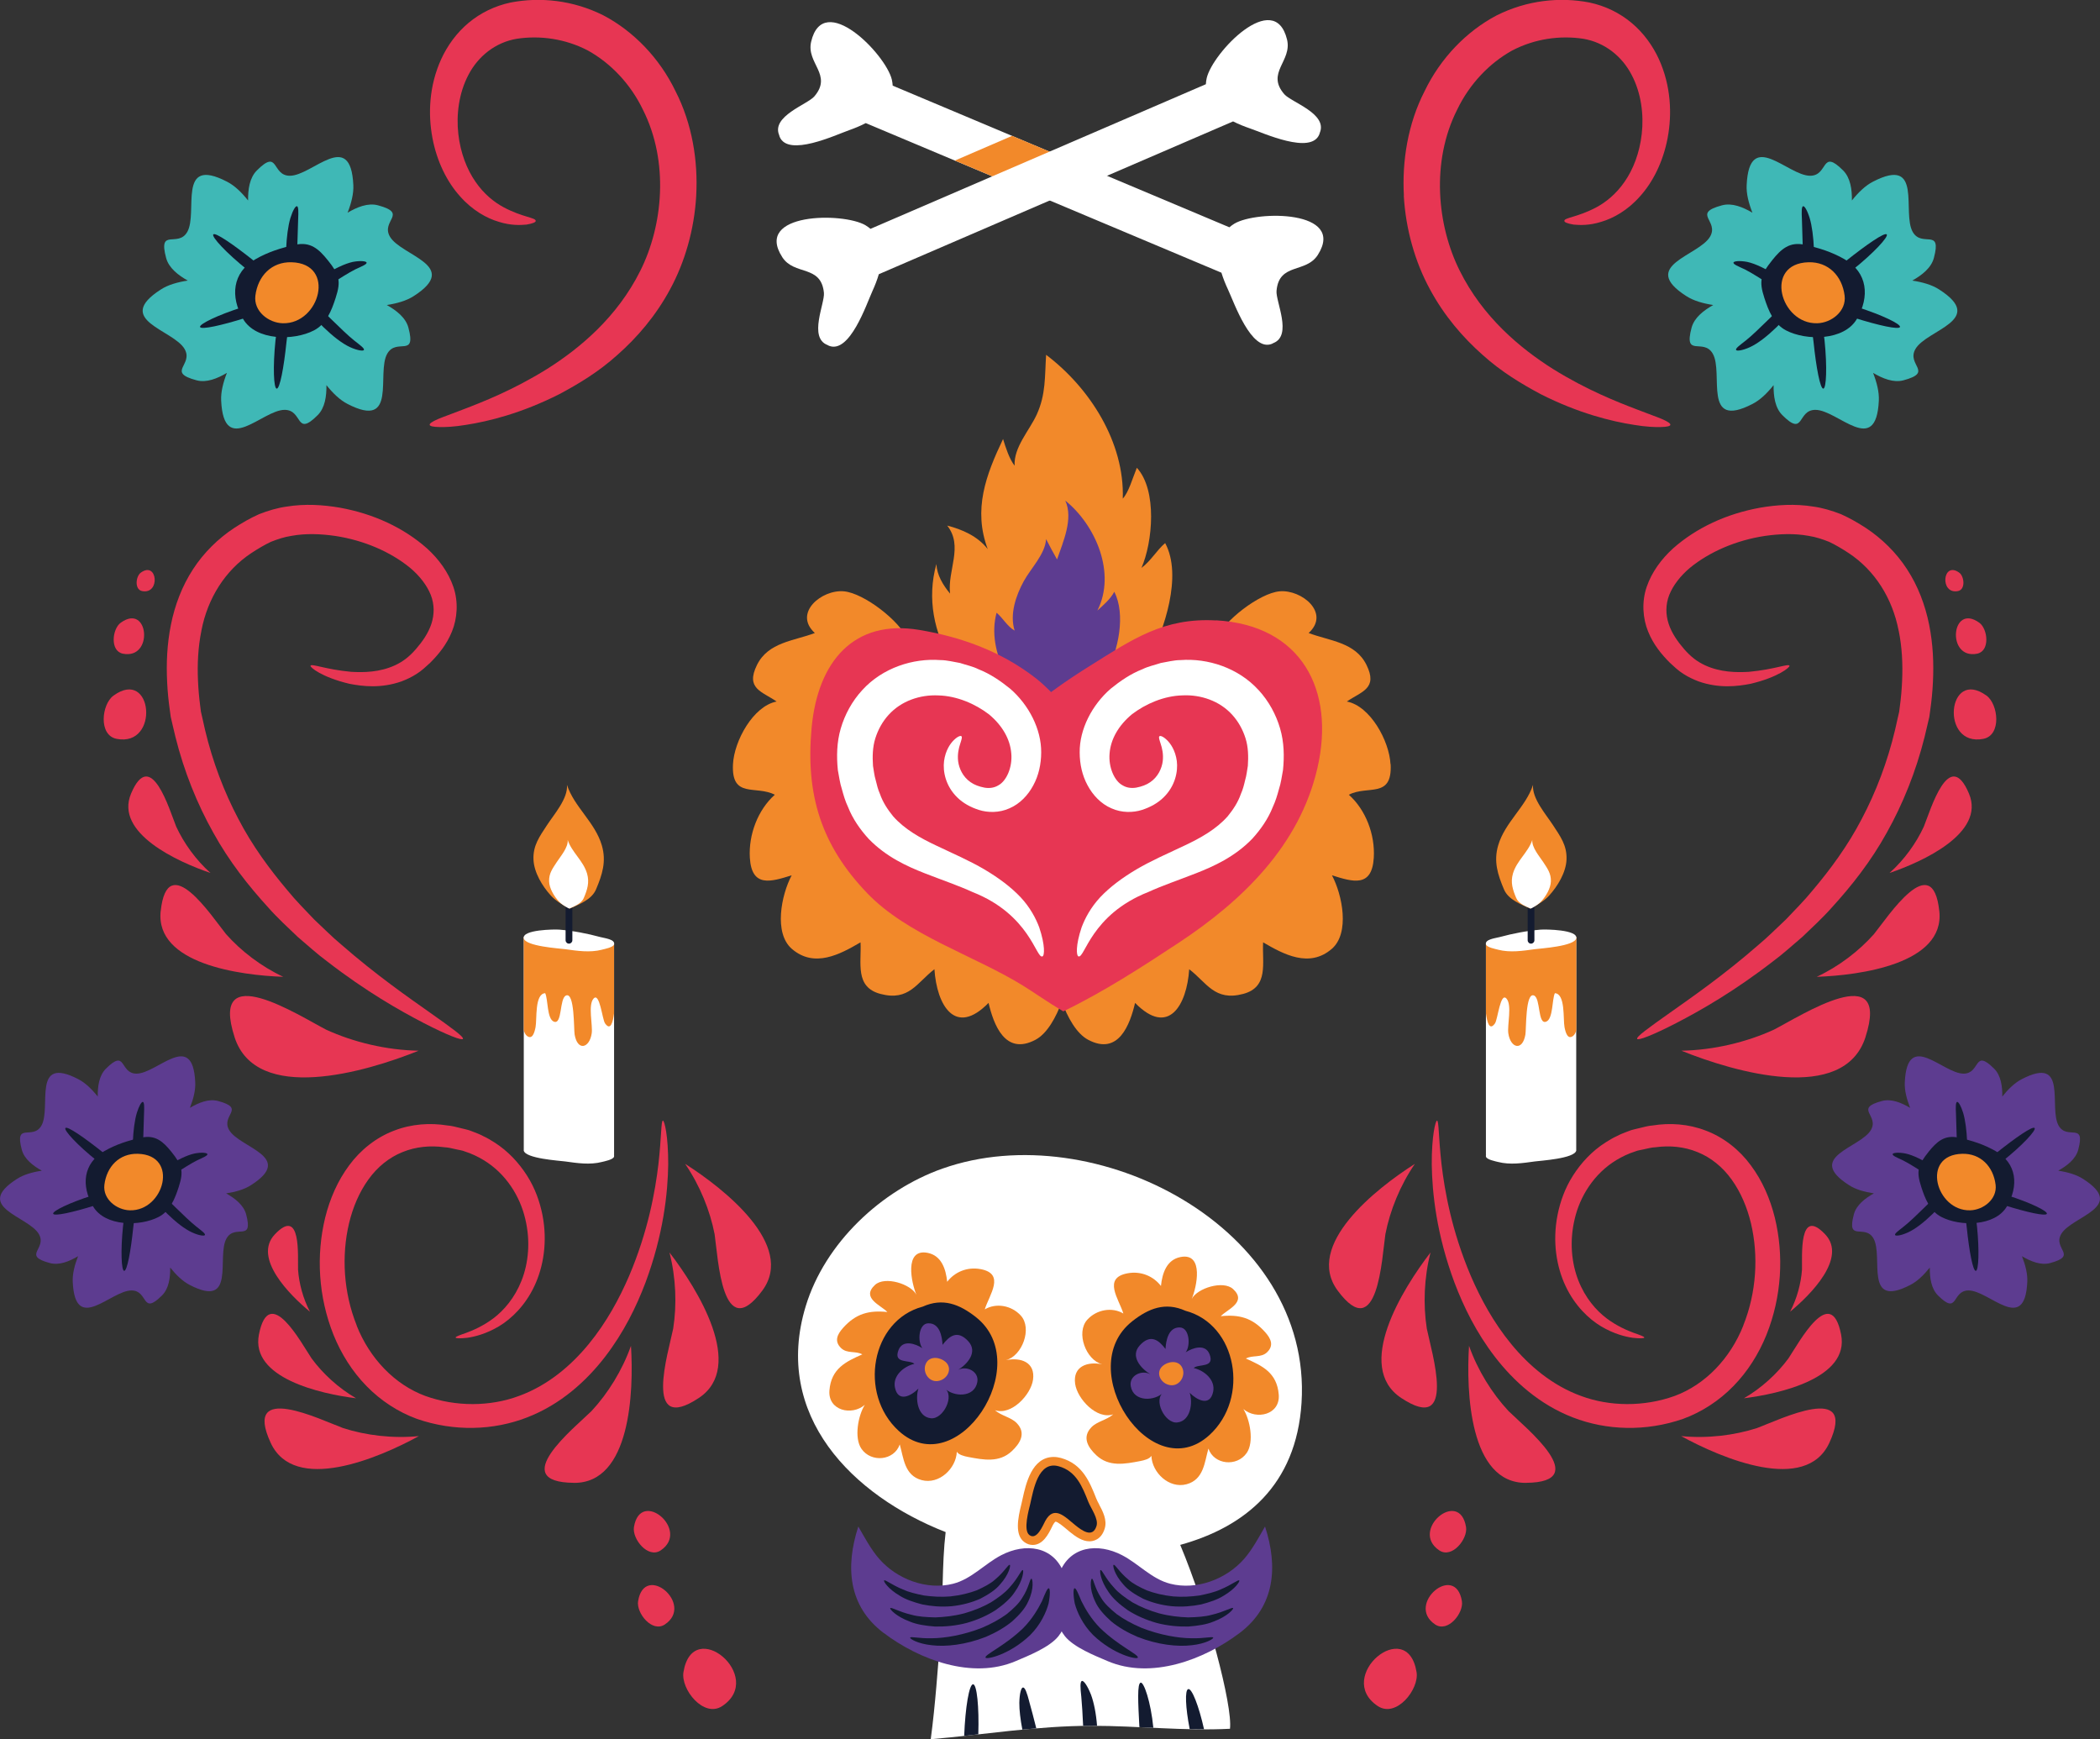 <?xml version="1.0" encoding="UTF-8"?>
<svg id="Capa_2" data-name="Capa 2" xmlns="http://www.w3.org/2000/svg" viewBox="0 0 599.04 496.05">
  <rect x="0" y="0" width="599.04" height="496.05" fill="#333333" stroke="none"/>
  <defs>
    <style>
      .cls-1 {
        fill: #e73653;
      }

      .cls-2 {
        fill: #fff;
      }

      .cls-3 {
        fill: #3fb8b6;
      }

      .cls-4 {
        fill: #5d3c90;
      }

      .cls-5 {
        fill: #f2892a;
      }

      .cls-6 {
        fill: #131b30;
      }
    </style>
  </defs>
  <g id="Capa_1-2" data-name="Capa 1">
    <g>
      <g>
        <path class="cls-2" d="M222.27,38.56c.06.14.08.3.13.45,2.42,5.87,15.95-.52,19.8-1.87,1.58-.56,3.22-1.23,4.77-2.03l101.45,42.67c.51,1.68,1.18,3.31,1.89,4.83,1.73,3.7,6.62,17.84,12.51,15.46.15-.06.27-.16.42-.22,5.49-2.16.63-11.88.9-14.9.72-8.12,8.39-4.89,11.8-10.28,8.07-12.77-17.44-12.69-23.82-8.88-.53.32-1,.67-1.43,1.04l-96.04-40.4c-.04-.56-.11-1.14-.25-1.74-1.73-7.23-19.53-25.51-23.01-10.82-1.47,6.21,6.21,9.42.9,15.63-1.97,2.3-12.32,5.63-10.02,11.06Z"/>
        <polygon class="cls-5" points="288.71 38.75 272.38 45.8 288.77 52.69 305.1 45.65 288.71 38.75"/>
        <path class="cls-2" d="M223.14,73.34c3.46,5.36,11.09,2.06,11.89,10.18.29,3.02-4.47,12.78,1.03,14.89.14.06.27.16.42.22,5.91,2.33,10.68-11.85,12.37-15.57.7-1.53,1.35-3.17,1.84-4.85l101.06-43.58c1.56.79,3.21,1.45,4.79,1.99,3.87,1.32,17.45,7.58,19.81,1.69.07-.15.08-.31.14-.45,2.24-5.45-8.13-8.69-10.12-10.97-5.35-6.15,2.29-9.44.76-15.64-3.62-14.66-21.24,3.78-22.91,11.02-.14.61-.21,1.18-.24,1.75l-95.67,41.25c-.43-.36-.9-.71-1.44-1.03-6.41-3.76-31.92-3.6-23.73,9.09Z"/>
      </g>
      <g>
        <path class="cls-2" d="M268.92,333.28c-17.53,6.19-33.58,21.21-39.08,39.27-9.5,31.23,13.33,54.03,39.91,64.44-1.1,9.3-.69,19.79-1.39,28.36-.87,10.73-1.52,20.67-2.86,30.72,15.05-1.28,30.17-3.83,45.92-3.83,13.33,0,26.16,1.52,39.44.85.8-6.57-6.45-34.01-14.19-52.45,18.4-5.09,33.09-16.93,34.6-40.5,3.22-49.97-59.01-82.15-102.36-66.85Z"/>
        <g>
          <path class="cls-5" d="M286.98,387.93c4.58-1.16,7.56-9.04,4.2-12.71-2.67-2.92-7.07-3.66-10.27-1.75,1.27-4.13,5.99-10.17-1.22-11.49-3.88-.71-7.41.89-9.5,3.62-.37-3.68-1.65-7.5-5.6-8.26-6.8-1.3-4.56,8.76-3.17,11.97-1.56-3.09-9.02-5.42-11.82-2.82-4.03,3.73,1.67,5.78,3.53,7.73-5.23-.54-8.99.43-12.67,4.56-1.54,1.74-2.61,3.72-.54,5.72,1.73,1.67,4.16.74,6.06,1.8-4.64,2.06-8.88,4.01-9.38,10.28-.46,5.77,6.39,7.32,10.09,4.12-1.89,3-3.12,9.41-.95,12.54,2.78,4.02,9.32,3.39,10.92-1.25,1.11,3.87,1.31,8.84,6.24,10.17,4.98,1.34,9.85-3.3,10.04-8.1.49.89,2.12,1.28,3.12,1.48,4.52.87,8.98,1.71,12.55-1.62,2.44-2.28,4.17-5.17,1.42-8.02-1.64-1.69-4.33-2.02-6.22-3.68,4.67,1.61,10.28-4.41,10.87-8.7.69-5-3.49-6.43-7.69-5.58Z"/>
          <path class="cls-6" d="M278.4,375.68c-4.7-3.69-9.45-5.58-15.18-3-14.74,3.89-18.43,24.89-6.85,35.45,16.62,15.16,39.11-19,22.02-32.45Z"/>
          <path class="cls-4" d="M273.24,390.76c2.7-1.64,5.8-5.13,2.96-8.21-3.1-3.37-5.44-1.44-7.33,1.03-.13-2.44-.83-6.25-4.11-6.14-2.77.09-3.08,5.3-1.64,7.09-2.06-1.33-5.63-2.48-6.81.53-1.58,4.05,3.2,2.68,4.53,3.94-3.07.72-6.25,3.41-5.55,6.77.92,4.39,4.68,2.33,6.7.29-.92,2.73-.35,8.03,3.52,8.46,3.58.41,6.98-6.58,3.89-8.61,2.52,2.59,8.58,2.85,9.39-1.73.53-3.04-3.09-4.75-5.55-3.44Z"/>
          <path class="cls-5" d="M267.54,393.9c2.71-.38,4.34-3.55,2.17-5.47-1.47-1.3-4.26-1.73-5.42.17-1.44,2.36.47,5.7,3.26,5.3Z"/>
        </g>
        <g>
          <path class="cls-5" d="M314.38,389.11c-4.59-1.16-7.56-9.04-4.21-12.71,2.67-2.92,7.08-3.66,10.28-1.75-1.27-4.13-5.99-10.16,1.22-11.48,3.88-.71,7.4.89,9.5,3.62.37-3.68,1.65-7.5,5.6-8.26,6.8-1.3,4.56,8.76,3.17,11.97,1.56-3.09,9.02-5.42,11.82-2.82,4.03,3.73-1.67,5.77-3.53,7.73,5.23-.54,8.98.43,12.67,4.56,1.54,1.74,2.62,3.72.55,5.72-1.73,1.67-4.16.74-6.06,1.8,4.64,2.06,8.88,4,9.38,10.28.46,5.76-6.39,7.32-10.09,4.12,1.89,3,3.12,9.4.95,12.53-2.78,4.02-9.32,3.39-10.92-1.25-1.11,3.87-1.31,8.84-6.23,10.17-4.98,1.34-9.86-3.3-10.04-8.1-.49.9-2.13,1.28-3.13,1.48-4.51.87-8.97,1.71-12.55-1.62-2.44-2.28-4.17-5.17-1.42-8.02,1.63-1.69,4.33-2.02,6.23-3.68-4.68,1.61-10.28-4.41-10.88-8.7-.69-5,3.48-6.42,7.69-5.58Z"/>
          <path class="cls-6" d="M322.96,376.87c4.7-3.7,9.45-5.58,15.18-3.01,14.75,3.89,18.43,24.9,6.85,35.46-16.63,15.16-39.11-19-22.02-32.45Z"/>
          <path class="cls-4" d="M328.11,391.94c-2.69-1.64-5.81-5.13-2.97-8.22,3.1-3.37,5.45-1.44,7.33,1.04.13-2.44.84-6.26,4.11-6.14,2.77.09,3.08,5.3,1.64,7.09,2.05-1.33,5.63-2.48,6.81.54,1.58,4.04-3.2,2.67-4.52,3.94,3.07.71,6.25,3.42,5.55,6.77-.92,4.39-4.68,2.32-6.7.29.93,2.73.35,8.03-3.52,8.47-3.58.4-6.98-6.58-3.89-8.61-2.52,2.59-8.58,2.85-9.39-1.72-.54-3.04,3.09-4.75,5.55-3.44Z"/>
          <path class="cls-5" d="M333.81,395.08c-2.7-.39-4.33-3.54-2.16-5.47,1.46-1.29,4.26-1.73,5.42.18,1.44,2.35-.48,5.69-3.26,5.29Z"/>
        </g>
        <g>
          <path class="cls-5" d="M313.51,429.04c-.29-.55-.58-1.07-.79-1.62-1.83-4.63-3.91-9.88-10.08-11.57-.7-.19-1.39-.29-2.06-.29-6.25,0-7.95,7.7-8.86,11.84l-.35,1.54c-1.05,4.21-1.93,8.87.83,10.9.73.54,1.55.82,2.39.82,2.96,0,4.53-3.19,5.47-5.1.1-.21.2-.4.27-.55.45-.83.76-1,.75-1,.62,0,2.24,1.37,3.11,2.1.34.29.67.57,1,.84,1.71,1.39,3.58,2.67,5.58,2.67.97,0,3.34-.35,4.35-3.6.77-2.47-.55-4.96-1.62-6.97Z"/>
          <path class="cls-6" d="M306.74,435.02c1.73,1.4,4.92,3.85,6.04.25.65-2.06-1.54-4.95-2.31-6.86-1.74-4.4-3.46-8.82-8.49-10.2-5.85-1.61-7.19,6.81-8.08,10.66-.4,1.72-2.11,7.61-.25,8.97,2.13,1.57,3.83-2.75,4.52-4.03,2.52-4.65,5.66-1.15,8.57,1.21Z"/>
        </g>
        <g>
          <g>
            <path class="cls-4" d="M252.1,465.77c10.11,7.64,25.22,13.32,37.62,8.03,3.63-1.55,9.67-3.93,12.21-7.12,3.73-4.69,3.57-12.74,1.54-18.03-2.95-7.66-10.94-8.67-17.86-5.07-4.75,2.47-8.45,6.79-13.72,8.14-7.52,1.92-16-1.28-21.08-7.08-2.35-2.67-4.34-6.41-5.97-9.24-3.71,11.38-2.94,22.69,7.26,30.39Z"/>
            <path class="cls-6" d="M271.2,455.32c2.7-.28,5.2-.9,7.39-1.71,2.1-.95,4-1.92,5.29-3.11,2.7-2.25,3.73-4.37,4.18-4.16.26.06-.11,2.62-2.81,5.61-1.29,1.55-3.31,2.85-5.63,4.05-2.39,1.06-5.18,1.83-8.17,2.13-2.99.26-5.84,0-8.37-.51-2.51-.65-4.73-1.41-6.4-2.47-3.42-2-4.72-4.17-4.48-4.36.33-.33,2.06,1.22,5.37,2.57,1.62.75,3.7,1.25,6,1.71,2.33.32,4.92.49,7.63.26Z"/>
            <path class="cls-6" d="M274.99,460.19c2.84-.8,5.43-1.88,7.65-3.14,2.13-1.35,4-2.71,5.25-4.17,2.62-2.81,3.42-5.21,3.88-5.06.28.02.17,2.81-2.35,6.33-1.18,1.79-3.12,3.49-5.41,5.1-2.36,1.52-5.19,2.79-8.29,3.66-3.11.82-6.19,1.07-8.97,1.02-2.78-.21-5.29-.6-7.25-1.43-4-1.5-5.76-3.6-5.55-3.81.28-.38,2.36,1.02,6.13,1.9,1.86.52,4.18.67,6.72.73,2.55-.09,5.36-.39,8.21-1.14Z"/>
            <path class="cls-6" d="M280.16,464.27c2.63-1.12,5.02-2.43,6.99-3.87,1.88-1.52,3.5-3.04,4.42-4.61,2.02-3.05,2.15-5.54,2.67-5.5.25-.06.9,2.65-.93,6.48-.84,1.94-2.52,3.83-4.54,5.65-2.1,1.74-4.69,3.24-7.54,4.45-5.76,2.28-11.43,2.88-15.46,2.39-4.07-.43-6.3-1.87-6.14-2.16.17-.42,2.46.27,6.23.17,3.75-.03,8.98-.9,14.31-3Z"/>
            <path class="cls-6" d="M291.91,464.34c2.59-2.62,4.23-5.49,5.33-7.67.91-2.23,1.53-3.72,1.94-3.66.35.04.45,1.68-.06,4.32-.68,2.56-2.3,6.06-5.21,8.99-5.99,5.76-12.64,7.09-12.78,6.47-.36-.83,5.5-3.32,10.78-8.45Z"/>
          </g>
          <g>
            <path class="cls-4" d="M353.61,465.77c-10.12,7.64-25.22,13.32-37.62,8.03-3.63-1.55-9.67-3.93-12.22-7.12-3.74-4.69-3.58-12.74-1.54-18.03,2.95-7.66,10.95-8.67,17.86-5.07,4.75,2.47,8.44,6.79,13.72,8.14,7.52,1.92,15.99-1.28,21.08-7.08,2.34-2.67,4.34-6.41,5.97-9.24,3.71,11.38,2.93,22.69-7.27,30.39Z"/>
            <path class="cls-6" d="M334.51,455.32c-2.7-.28-5.21-.9-7.39-1.71-2.1-.95-4-1.92-5.29-3.11-2.71-2.25-3.73-4.37-4.18-4.16-.27.06.11,2.62,2.81,5.61,1.29,1.55,3.3,2.85,5.64,4.05,2.39,1.06,5.17,1.83,8.16,2.13,2.98.26,5.84,0,8.37-.51,2.51-.65,4.73-1.41,6.4-2.47,3.42-2,4.72-4.17,4.48-4.36-.33-.33-2.06,1.22-5.36,2.57-1.61.75-3.7,1.25-6,1.71-2.33.32-4.92.49-7.62.26Z"/>
            <path class="cls-6" d="M330.72,460.19c-2.84-.8-5.44-1.88-7.65-3.14-2.13-1.35-4-2.71-5.25-4.17-2.62-2.81-3.42-5.21-3.89-5.06-.28.02-.16,2.81,2.34,6.33,1.19,1.79,3.12,3.49,5.41,5.1,2.36,1.52,5.19,2.79,8.29,3.66,3.11.82,6.19,1.07,8.98,1.02,2.77-.21,5.29-.6,7.25-1.43,4-1.5,5.76-3.6,5.55-3.81-.28-.38-2.37,1.02-6.13,1.9-1.86.52-4.18.67-6.72.73-2.55-.09-5.35-.39-8.2-1.14Z"/>
            <path class="cls-6" d="M325.55,464.27c-2.63-1.12-5.02-2.43-6.99-3.87-1.88-1.52-3.51-3.04-4.43-4.61-2.01-3.05-2.15-5.54-2.67-5.5-.25-.06-.89,2.65.94,6.48.84,1.94,2.52,3.83,4.54,5.65,2.1,1.74,4.69,3.24,7.54,4.45,5.76,2.28,11.44,2.88,15.47,2.39,4.07-.43,6.29-1.87,6.13-2.16-.17-.42-2.46.27-6.23.17-3.75-.03-8.98-.9-14.31-3Z"/>
            <path class="cls-6" d="M313.8,464.34c-2.59-2.62-4.23-5.49-5.32-7.67-.92-2.23-1.54-3.72-1.95-3.66-.36.04-.45,1.68.05,4.32.69,2.56,2.3,6.06,5.21,8.99,5.99,5.76,12.64,7.09,12.78,6.47.36-.83-5.5-3.32-10.77-8.45Z"/>
          </g>
        </g>
        <g>
          <path class="cls-6" d="M293.6,485.31c-.64-2.44-1.18-4-1.77-4-.53,0-1,1.65-1.06,4.36-.02,2.09.31,4.77.86,7.65,1.32-.13,2.65-.24,3.98-.35-.74-3.01-1.46-5.65-2.02-7.66Z"/>
          <path class="cls-6" d="M312.94,492.24c-.26-3.48-.89-6.64-1.73-8.89-1.04-2.64-2.11-4.08-2.6-3.89-.54.2-.45,1.93-.16,4.53.19,2.19.39,5.05.52,8.27.82-.01,1.64-.05,2.46-.05.51,0,1.01.02,1.52.02Z"/>
          <path class="cls-6" d="M277.58,480.39c-1.11,0-2.22,6.5-2.54,14.72,1.34-.14,2.68-.29,4.03-.44.25-7.86-.41-14.27-1.49-14.27Z"/>
          <path class="cls-6" d="M338.95,481.77c-1,.26-.79,5.25.42,11.41,1.36.03,2.72.04,4.09.04-1.48-6.64-3.47-11.73-4.51-11.45Z"/>
          <path class="cls-6" d="M325.39,479.93c-1.03.23-.75,5.6-.37,12.69,1.33.06,2.66.12,3.98.18-.74-7.53-2.72-13.08-3.61-12.87Z"/>
        </g>
      </g>
      <g>
        <path class="cls-2" d="M449.63,327.98v-60.71l-25.76,1.84v60.28h.04c-.06.15-.08.32-.03.52.22.85,2.76,1.33,3.46,1.51,3.42.88,7.05.33,10.48-.15,1.58-.22,11.37-.81,11.82-3.12.01-.06,0-.11,0-.16Z"/>
        <path class="cls-5" d="M423.87,269.1v19.89c.33,2.52.99,5.16,2.58,2.91.81-1.15,1.53-9.04,3.29-7.07,1.64,1.84.17,7.6.52,9.91.62,4.22,4.03,5.18,4.87.35.27-1.56-.02-12.17,2.45-11.15,1.94.79,1.01,8.41,3.48,7.46,2.01-.78,1.64-6.42,2.48-8.12,3.05.17,2.31,7.42,2.75,9.7.28,1.44.88,3.69,2.45,2.48.43-.33.72-.91.92-1.63v-26.55l-25.76,1.84Z"/>
        <path class="cls-2" d="M427.34,270.88c3.42.88,7.05.33,10.48-.15,1.58-.22,11.37-.81,11.82-3.12.48-2.47-8.78-2.57-10.12-2.46-3.98.33-7.91,1.09-11.76,2.13-1.1.3-4.26.63-3.88,2.08.22.85,2.76,1.33,3.46,1.51Z"/>
        <path class="cls-6" d="M436.74,269.15c-.54,0-.96-.43-.96-.97v-16.25c0-.54.43-.97.96-.97s.96.43.96.97v16.25c0,.54-.43.97-.96.97Z"/>
        <path class="cls-5" d="M442.97,235.3c-1.97-3.02-6-7.58-5.66-11.44-2.04,6.28-8.02,10.67-9.95,17.27-1.34,4.59-.12,8.35,1.67,12.57,1.24,2.92,4.85,4.25,7.46,5.45.26-.1.52-.22.77-.36,1.62-.89,3.4-1.99,4.64-3.35,2.45-2.69,4.81-6.6,4.96-10.27.16-4.08-1.77-6.61-3.89-9.87Z"/>
        <path class="cls-2" d="M440.24,245.92c-1.1-1.68-3.33-4.2-3.14-6.35-1.13,3.48-4.45,5.92-5.52,9.58-.74,2.55-.07,4.63.93,6.98.68,1.62,2.68,2.35,4.13,3.02.15-.06.28-.12.43-.2.9-.5,1.89-1.1,2.58-1.86,1.36-1.49,2.67-3.66,2.75-5.69.08-2.26-.98-3.67-2.16-5.48Z"/>
      </g>
      <g>
        <g>
          <path class="cls-3" d="M481.05,84.46c2.04,1.32,4.74,2.09,7.66,2.54-2.72,1.53-5.4,3.59-6.17,6.45-2.34,8.75,3.38,2.83,6.03,7.41,3.21,5.55-3.09,21.81,11.33,14.36,2.17-1.1,4.19-3.06,6.03-5.37-.04,3.12.4,6.47,2.5,8.56,6.41,6.41,4.14-1.51,9.42-1.51,6.41,0,17.35,13.57,18.1-2.64.12-2.43-.57-5.16-1.64-7.91,2.68,1.59,5.81,2.89,8.67,2.12,8.75-2.34.77-4.34,3.41-8.92,3.2-5.55,20.43-8.23,6.76-16.99-2.03-1.32-4.75-2.09-7.66-2.53,2.72-1.53,5.4-3.59,6.16-6.45,2.35-8.76-3.38-2.84-6.02-7.41-3.2-5.55,3.09-21.81-11.33-14.36-2.17,1.1-4.19,3.06-6.03,5.37.04-3.12-.41-6.47-2.5-8.56-6.4-6.41-4.14,1.51-9.42,1.51-6.41,0-17.34-13.58-18.1,2.64-.13,2.43.56,5.15,1.64,7.9-2.68-1.59-5.81-2.88-8.67-2.11-8.75,2.34-.76,4.34-3.4,8.92-3.2,5.55-20.43,8.23-6.76,16.99Z"/>
          <path class="cls-6" d="M517.32,97.5c-.84-7.37-1.88-13.22-.97-13.54.75-.29,3.26,5.57,4.12,13.17.77,7.54.51,13.64-.35,13.72-.89.09-2.04-5.97-2.8-13.36Z"/>
          <path class="cls-6" d="M528.97,90.65c-6.9-2.11-12.51-3.74-12.37-4.68.1-.8,6.21-.52,13.3,1.65,7.01,2.22,12.35,4.83,12.09,5.64-.27.85-6.12-.43-13.01-2.61Z"/>
          <path class="cls-6" d="M528.44,77c-6.19,4.82-12.28,7.19-12.6,6.45-.4-.87,4.65-4.28,10.65-8.95,5.96-4.75,11.15-8.32,11.72-7.64.55.66-3.69,5.29-9.77,10.14Z"/>
          <path class="cls-6" d="M517.43,71.06c.1,3.3.2,6.3.28,8.65.11,2.19.08,3.62-.36,3.74-.4.12-1.15-1.15-1.85-3.39-.64-2.24-1.1-5.43-1.23-8.86-.1-3.3-.19-6.29-.26-8.64-.11-2.18-.11-3.61.33-3.74.4-.13,1.18,1.13,1.88,3.37.67,2.25,1.07,5.43,1.22,8.86Z"/>
          <path class="cls-6" d="M506.71,78.53c2.92,1.82,5.49,3.13,7.49,3.93,2,.62,3.39,1.03,3.41,1.5.03.4-1.43.81-3.9.69-2.44-.28-5.66-1.53-8.63-3.4-2.97-1.84-5.46-3.47-7.39-4.43-1.92-.89-3.25-1.42-3.21-1.9,0-.39,1.53-.67,3.94-.22,2.4.52,5.37,2.03,8.29,3.84Z"/>
          <path class="cls-6" d="M504.56,91.04c2.53-2.51,5.01-4.74,7.03-6.1,2.06-1.34,3.53-1.84,3.74-1.49.25.39-.72,1.52-2.28,3.2-1.56,1.71-3.69,4.09-6.27,6.66-2.61,2.53-5.3,4.65-7.58,5.7-2.28,1.04-3.87,1.16-3.98.79-.17-.46,1.04-1.31,2.79-2.69,1.77-1.4,4-3.59,6.54-6.06Z"/>
          <path class="cls-6" d="M505.54,74.21c-3.3,4.13-3.84,5.89-2.23,10.81,1.16,3.56,2.64,7.37,6.16,9.21,5.8,3.03,16.57,2.96,20.2-3.23,3.74-6.37,3.09-13.27-3.47-17.04-3.62-2.09-7.37-3.27-11.43-4.15-4.26-.93-6.68,1.2-9.23,4.4Z"/>
          <path class="cls-5" d="M515.9,74.8c-12.84.34-8.1,17.68,2.47,17.4,4.07-.1,8.37-3.44,7.82-7.87-.7-5.62-4.62-9.68-10.29-9.53Z"/>
        </g>
        <g>
          <path class="cls-4" d="M527.44,338.03c1.89,1.23,4.39,1.94,7.1,2.35-2.52,1.41-5,3.32-5.71,5.97-2.17,8.11,3.13,2.63,5.58,6.86,2.97,5.14-2.86,20.2,10.49,13.3,2.01-1.02,3.88-2.84,5.59-4.97-.03,2.89.38,5.99,2.31,7.93,5.94,5.93,3.85-1.4,8.74-1.4,5.94,0,16.06,12.57,16.76-2.44.11-2.25-.52-4.77-1.52-7.33,2.48,1.48,5.38,2.67,8.02,1.96,8.11-2.17.72-4.02,3.16-8.26,2.97-5.15,18.91-7.63,6.26-15.74-1.88-1.22-4.39-1.94-7.1-2.35,2.53-1.41,5.01-3.33,5.71-5.97,2.17-8.11-3.13-2.63-5.58-6.86-2.97-5.14,2.86-20.2-10.5-13.29-2,1.02-3.87,2.83-5.58,4.97.04-2.89-.38-6-2.31-7.93-5.94-5.94-3.84,1.39-8.73,1.4-5.94,0-16.06-12.58-16.77,2.44-.12,2.25.52,4.77,1.52,7.32-2.49-1.48-5.38-2.67-8.03-1.96-8.1,2.17-.71,4.02-3.15,8.26-2.97,5.14-18.92,7.62-6.27,15.73Z"/>
          <path class="cls-6" d="M561.03,350.11c-.78-6.82-1.74-12.24-.9-12.54.69-.26,3.02,5.16,3.82,12.2.71,6.99.47,12.63-.33,12.71-.82.08-1.89-5.53-2.59-12.38Z"/>
          <path class="cls-6" d="M571.83,343.77c-6.39-1.95-11.59-3.47-11.46-4.33.09-.75,5.75-.49,12.32,1.52,6.49,2.06,11.44,4.47,11.19,5.23-.25.78-5.67-.4-12.05-2.42Z"/>
          <path class="cls-6" d="M571.33,331.13c-5.73,4.46-11.37,6.66-11.66,5.97-.38-.81,4.31-3.96,9.86-8.29,5.52-4.4,10.32-7.71,10.86-7.07.51.61-3.42,4.9-9.06,9.39Z"/>
          <path class="cls-6" d="M561.15,325.62c.1,3.06.19,5.84.25,8.02.11,2.02.07,3.35-.33,3.47-.37.11-1.06-1.06-1.72-3.14-.59-2.07-1.01-5.03-1.14-8.21-.09-3.06-.18-5.83-.25-8-.1-2.02-.1-3.34.31-3.46.37-.12,1.09,1.05,1.74,3.13.62,2.08.99,5.03,1.13,8.21Z"/>
          <path class="cls-6" d="M551.21,332.55c2.7,1.69,5.08,2.9,6.94,3.64,1.85.57,3.14.95,3.15,1.39.03.37-1.33.75-3.61.64-2.26-.26-5.24-1.41-7.99-3.15-2.76-1.7-5.07-3.21-6.85-4.1-1.77-.83-3-1.32-2.97-1.77.01-.36,1.42-.62,3.65-.2,2.22.47,4.97,1.88,7.68,3.55Z"/>
          <path class="cls-6" d="M549.23,344.13c2.34-2.33,4.64-4.39,6.52-5.64,1.91-1.24,3.26-1.7,3.46-1.38.24.36-.66,1.4-2.11,2.96-1.44,1.58-3.42,3.79-5.81,6.17-2.41,2.35-4.91,4.31-7.02,5.27-2.11.97-3.59,1.08-3.69.73-.15-.42.97-1.2,2.59-2.49,1.64-1.3,3.71-3.32,6.06-5.61Z"/>
          <path class="cls-6" d="M550.13,328.55c-3.06,3.83-3.55,5.45-2.07,10.01,1.07,3.3,2.44,6.83,5.7,8.53,5.37,2.8,15.35,2.74,18.71-2.98,3.46-5.9,2.86-12.29-3.21-15.79-3.36-1.93-6.83-3.02-10.59-3.84-3.95-.86-6.18,1.12-8.55,4.07Z"/>
          <path class="cls-5" d="M559.72,329.09c-11.89.32-7.5,16.38,2.29,16.12,3.77-.1,7.75-3.19,7.25-7.29-.65-5.21-4.28-8.97-9.53-8.83Z"/>
        </g>
        <g>
          <path class="cls-1" d="M400.44,55.82c.55,9.67,3.26,18.97,7.42,26.62,4.13,7.7,9.51,13.86,15,18.73,5.48,4.96,11.29,8.39,16.61,11.24,10.8,5.47,20.2,7.78,26.7,8.78,3.25.54,5.82.66,7.56.61,1.75-.03,2.68-.24,2.75-.63.06-.39-.76-.93-2.34-1.63-1.59-.68-3.95-1.48-6.95-2.66-5.96-2.27-14.57-5.66-24.15-11.61-9.44-5.95-20.08-14.85-26.63-28.03-6.47-12.9-8.25-31.09-.75-45.95,3.59-7.48,9.3-13.33,15.67-16.87,6.44-3.38,13.68-4.36,20.25-3.37,6.16,1.01,11.11,5.02,13.83,10.26,2.79,5.25,3.52,11.46,2.91,16.86-.6,5.45-2.47,10.21-4.92,13.7-2.44,3.54-5.38,5.84-8.03,7.26-5.38,2.87-9.16,2.91-9.13,3.88-.01.39.87.75,2.65,1.05,1.77.17,4.49.28,7.9-.8,3.39-1,7.49-3.23,11.07-7.3,3.6-4,6.55-9.76,7.84-16.6,1.28-6.79.99-14.86-2.51-22.54-1.75-3.8-4.36-7.44-7.77-10.29-3.43-2.87-7.51-4.85-12-5.81-8.45-1.64-17.85-.68-26.53,3.69-8.54,4.5-15.98,12.16-20.53,21.62-4.79,9.34-6.44,19.97-5.89,29.75Z"/>
          <g>
            <path class="cls-1" d="M541.61,179.92c-1.8-9.35-6.84-17.25-14.22-22.14-1.83-1.21-3.85-2.4-5.61-3.23-1.87-.74-3.81-1.4-5.87-1.71-4.08-.75-8.37-.57-12.46.02-8.21,1.23-15.84,4.56-21.37,9.09-2.72,2.29-4.8,4.97-5.91,7.73-1.08,2.77-1.04,5.61-.17,8.27.88,2.67,2.58,5.08,4.41,7.19,1.9,2.19,3.74,3.59,5.97,4.62,4.36,2.01,8.93,2.07,12.52,1.86,7.3-.68,11.29-2.42,11.56-1.74.23.41-3.23,3.29-11.06,5.15-3.89.76-9.07,1.36-14.88-.68-1.43-.55-2.88-1.21-4.28-2.12-1.49-.92-2.63-2.04-3.87-3.17-2.36-2.36-4.73-5.19-6.24-8.95-1.52-3.71-1.87-8.44-.4-12.72,1.46-4.26,4.22-7.96,7.51-10.96,6.68-5.92,15.29-9.9,24.88-11.63,4.81-.82,9.9-1.16,15.16-.31,2.63.36,5.27,1.15,7.89,2.17,2.63,1.18,4.82,2.47,7.1,3.94,4.52,2.99,8.65,7,11.74,11.78,3.12,4.77,5.17,10.23,6.29,15.79,1.12,5.56,1.35,11.1,1.08,16.43-.13,2.68-.38,5.27-.76,7.93l-.27,1.97-.45,1.9c-.3,1.26-.59,2.52-.89,3.77-2.49,9.94-6.2,19.12-10.78,27.31-4.54,8.22-10.09,15.23-15.65,21.32-2.74,3.1-5.69,5.77-8.44,8.42-2.91,2.46-5.6,4.94-8.41,7-11.01,8.53-20.75,14.06-27.58,17.59-6.84,3.53-10.86,5.01-11.14,4.51-.32-.57,3.13-3.07,9.35-7.46,6.2-4.4,15.28-10.64,25.38-19.47,2.58-2.14,5.03-4.65,7.7-7.13,2.49-2.65,5.19-5.3,7.65-8.33,5.02-5.95,9.99-12.65,13.99-20.36,4.05-7.67,7.33-16.25,9.5-25.38.25-1.14.51-2.28.77-3.43l.4-1.73.22-1.73c.31-2.29.52-4.73.62-7.1.22-4.78-.02-9.61-.96-14.25Z"/>
            <g>
              <g>
                <path class="cls-1" d="M532.13,295.83c7.39-22.84-18.56-6.01-26.12-2.14-7.8,3.57-17.14,5.82-26.38,6,15.11,6.1,46.33,15.23,52.51-3.86Z"/>
                <path class="cls-1" d="M553.2,259.9c-1.89-17.99-14.61,1.54-18.63,6.52-4.29,4.84-10.03,9.24-16.33,12.19,12.27-.42,36.55-3.68,34.97-18.71Z"/>
                <path class="cls-1" d="M561.67,226.37c-5.66-13.46-10.94,4.6-12.88,9.39-2.18,4.74-5.59,9.48-9.78,13.23,9.38-3.19,27.39-11.37,22.66-22.62Z"/>
              </g>
              <g>
                <path class="cls-1" d="M566.67,198.41c-11.25-8.16-13.27,14.74-.91,12.33,5.26-1.03,4.28-9.88.91-12.33Z"/>
                <path class="cls-1" d="M564.63,177.63c-8.05-5.84-9.51,10.55-.65,8.82,3.76-.74,3.06-7.07.65-8.82Z"/>
                <path class="cls-1" d="M558.89,163.34c-4.78-3.47-5.65,6.27-.38,5.25,2.24-.44,1.82-4.21.38-5.25Z"/>
              </g>
            </g>
          </g>
          <g>
            <path class="cls-1" d="M497.28,378.06c3.77-9.37,4.39-19.87,2.2-29.12-1.1-4.62-2.95-8.95-5.53-12.52-2.57-3.59-5.95-6.31-9.74-7.82-3.78-1.55-7.95-1.93-11.99-1.37-1.02.03-2,.3-2.98.51-.96.25-2.01.33-2.88.71-1.82.58-3.58,1.42-5.19,2.38-6.49,3.89-10.48,10.43-11.97,16.82-1.56,6.43-.88,12.7,1.05,17.6,1.94,4.93,5.04,8.51,8.05,10.78,3.03,2.26,5.85,3.43,7.78,4.15,1.95.68,3.01,1.06,2.97,1.32-.03.23-1.16.32-3.32.07-2.13-.31-5.33-1.09-8.98-3.25-3.61-2.16-7.54-5.96-10.15-11.49-2.6-5.5-3.79-12.66-2.31-20.24.75-3.78,2.11-7.68,4.42-11.29,2.29-3.59,5.39-6.99,9.34-9.48.99-.61,1.98-1.24,3.06-1.72,1.04-.56,2.16-1,3.3-1.42,1.12-.5,2.29-.64,3.46-.97,1.17-.28,2.33-.61,3.56-.7,4.81-.78,10.17-.48,15.2,1.48,5.05,1.9,9.56,5.46,12.8,9.88,3.3,4.41,5.52,9.56,6.85,14.92,2.61,10.74,1.98,22.54-2.39,33.45-2.2,5.43-5.36,10.47-9.44,14.63-4.06,4.16-9.02,7.38-14.32,9.32-10.66,3.7-21.87,3.31-31.42-.39-9.58-3.69-16.93-10.37-22.25-17.27-5.37-6.97-8.94-14.31-11.54-21.15-5.14-13.77-6.4-25.66-6.5-33.75-.05-8.14,1.08-12.55,1.5-12.5.55.05.39,4.48,1.27,12.33.92,7.8,2.92,19.18,8.4,32.04,2.76,6.38,6.39,13.14,11.5,19.36,5.07,6.18,11.72,11.83,19.93,14.81,8.11,3.02,17.91,3.14,26.66,0,8.76-3.23,15.89-10.7,19.61-20.08Z"/>
            <g>
              <path class="cls-1" d="M381.59,368.12c11.49,15.51,12.6-9.34,13.6-16.09,1.31-6.77,4.21-13.94,8.41-20.07-11.05,7.03-31.62,23.2-22.01,36.16Z"/>
              <path class="cls-1" d="M399.7,398.73c16.09,10.67,8.66-13.07,7.31-19.76-1.07-6.82-.79-14.54,1.06-21.74-7.99,10.38-21.82,32.58-8.37,41.5Z"/>
              <path class="cls-1" d="M435.3,422.94c19.3-.14-.12-15.68-4.98-20.47-4.71-5.05-8.79-11.61-11.27-18.61-.83,13.07.12,39.21,16.25,39.09Z"/>
            </g>
            <g>
              <path class="cls-1" d="M521.85,411.5c8.07-17.54-14.25-6.55-20.66-4.18-6.57,2.11-14.24,3.02-21.63,2.29,11.49,6.3,35.55,16.55,42.29,1.89Z"/>
              <path class="cls-1" d="M525.19,380.65c-2.91-14.83-12.05,2.37-15.03,6.81-3.21,4.35-7.66,8.44-12.69,11.36,10.18-1.26,30.15-5.77,27.72-18.17Z"/>
              <path class="cls-1" d="M520.65,352.07c-7.59-8.02-6.52,6.18-6.62,10.08-.28,3.94-1.43,8.21-3.39,11.98,5.79-4.76,16.36-15.36,10.01-22.06Z"/>
            </g>
          </g>
          <g>
            <path class="cls-1" d="M393,486.6c5.3,3.53,11.88-4.77,11.09-9.66-2.67-16.3-23.55,1.34-11.09,9.66Z"/>
            <path class="cls-1" d="M417.02,456.7c-1.83-11.22-16.2.92-7.63,6.64,3.65,2.43,8.18-3.28,7.63-6.64Z"/>
            <path class="cls-1" d="M418.2,435.56c-1.84-11.22-16.21.92-7.63,6.65,3.64,2.43,8.17-3.28,7.63-6.65Z"/>
          </g>
        </g>
      </g>
      <g>
        <path class="cls-2" d="M149.41,327.98v-60.71l25.76,1.84v60.28h-.04c.06.15.08.32.03.52-.22.85-2.76,1.33-3.47,1.51-3.42.88-7.05.33-10.48-.15-1.57-.22-11.37-.81-11.81-3.12,0-.06,0-.11,0-.16Z"/>
        <path class="cls-5" d="M175.17,269.1v19.89c-.33,2.52-.98,5.16-2.57,2.91-.81-1.15-1.53-9.04-3.29-7.07-1.64,1.84-.17,7.6-.52,9.91-.62,4.22-4.03,5.18-4.87.35-.27-1.56.03-12.17-2.45-11.15-1.94.79-1.01,8.41-3.47,7.46-2.01-.78-1.64-6.42-2.48-8.12-3.05.17-2.31,7.42-2.75,9.7-.28,1.44-.88,3.69-2.45,2.48-.43-.33-.71-.91-.91-1.63v-26.55l25.76,1.84Z"/>
        <path class="cls-2" d="M171.7,270.88c-3.42.88-7.05.33-10.48-.15-1.57-.22-11.37-.81-11.81-3.12-.48-2.47,8.78-2.57,10.12-2.46,3.98.33,7.91,1.09,11.76,2.13,1.09.3,4.26.63,3.88,2.08-.22.85-2.76,1.33-3.47,1.51Z"/>
        <path class="cls-6" d="M162.3,269.15c.54,0,.97-.43.97-.97v-16.25c0-.54-.43-.97-.97-.97s-.96.43-.96.97v16.25c0,.54.43.97.96.97Z"/>
        <path class="cls-5" d="M156.07,235.3c1.97-3.02,6.01-7.58,5.66-11.44,2.04,6.28,8.02,10.67,9.95,17.27,1.34,4.59.12,8.35-1.67,12.57-1.24,2.92-4.85,4.25-7.46,5.45-.26-.1-.52-.22-.77-.36-1.62-.89-3.4-1.99-4.64-3.35-2.45-2.69-4.81-6.6-4.96-10.27-.16-4.08,1.77-6.61,3.89-9.87Z"/>
        <path class="cls-2" d="M158.8,245.92c1.09-1.68,3.33-4.2,3.14-6.35,1.13,3.48,4.45,5.92,5.52,9.58.74,2.55.07,4.63-.93,6.98-.68,1.62-2.69,2.35-4.13,3.02-.14-.06-.28-.12-.43-.2-.9-.5-1.89-1.1-2.58-1.86-1.36-1.49-2.67-3.66-2.75-5.69-.09-2.26.98-3.67,2.16-5.48Z"/>
      </g>
      <g>
        <g>
          <path class="cls-3" d="M118,84.46c-2.04,1.32-4.75,2.09-7.66,2.54,2.72,1.53,5.4,3.59,6.16,6.45,2.34,8.75-3.38,2.83-6.02,7.41-3.21,5.55,3.09,21.81-11.33,14.36-2.16-1.1-4.19-3.06-6.03-5.37.04,3.12-.4,6.47-2.5,8.56-6.41,6.41-4.14-1.51-9.43-1.51-6.41,0-17.34,13.57-18.1-2.64-.12-2.43.57-5.16,1.64-7.91-2.68,1.59-5.81,2.89-8.66,2.12-8.75-2.34-.77-4.34-3.41-8.92-3.2-5.55-20.43-8.23-6.76-16.99,2.03-1.32,4.74-2.09,7.66-2.53-2.72-1.53-5.4-3.59-6.17-6.45-2.35-8.76,3.38-2.84,6.02-7.41,3.2-5.55-3.09-21.81,11.33-14.36,2.17,1.1,4.18,3.06,6.03,5.37-.04-3.12.41-6.47,2.5-8.56,6.4-6.41,4.14,1.51,9.42,1.51,6.41,0,17.34-13.58,18.1,2.64.12,2.43-.56,5.15-1.64,7.9,2.68-1.59,5.81-2.88,8.67-2.11,8.75,2.34.76,4.34,3.4,8.92,3.21,5.55,20.43,8.23,6.77,16.99Z"/>
          <path class="cls-6" d="M81.73,97.5c.84-7.37,1.88-13.22.97-13.54-.75-.29-3.26,5.57-4.12,13.17-.77,7.54-.51,13.64.35,13.72.89.09,2.04-5.97,2.8-13.36Z"/>
          <path class="cls-6" d="M70.08,90.65c6.9-2.11,12.5-3.74,12.37-4.68-.1-.8-6.21-.52-13.3,1.65-7.01,2.22-12.35,4.83-12.09,5.64.28.85,6.12-.43,13.02-2.61Z"/>
          <path class="cls-6" d="M70.61,77c6.19,4.82,12.28,7.19,12.6,6.45.4-.87-4.65-4.28-10.65-8.95-5.96-4.75-11.15-8.32-11.72-7.64-.55.66,3.69,5.29,9.77,10.14Z"/>
          <path class="cls-6" d="M81.61,71.06c-.1,3.3-.2,6.3-.27,8.65-.12,2.19-.08,3.62.36,3.74.4.12,1.14-1.15,1.85-3.39.64-2.24,1.1-5.43,1.23-8.86.1-3.3.2-6.29.27-8.64.1-2.18.1-3.61-.33-3.74-.4-.13-1.18,1.13-1.88,3.37-.67,2.25-1.07,5.43-1.22,8.86Z"/>
          <path class="cls-6" d="M92.34,78.53c-2.92,1.82-5.49,3.13-7.49,3.93-2,.62-3.38,1.03-3.4,1.5-.03.4,1.43.81,3.9.69,2.44-.28,5.66-1.53,8.63-3.4,2.97-1.84,5.46-3.47,7.39-4.43,1.92-.89,3.25-1.42,3.21-1.9-.01-.39-1.53-.67-3.94-.22-2.4.52-5.37,2.03-8.29,3.84Z"/>
          <path class="cls-6" d="M94.48,91.04c-2.52-2.51-5.01-4.74-7.03-6.1-2.06-1.34-3.53-1.84-3.74-1.49-.25.39.72,1.52,2.28,3.2,1.56,1.71,3.69,4.09,6.27,6.66,2.61,2.53,5.3,4.65,7.58,5.7,2.28,1.04,3.87,1.16,3.98.79.16-.46-1.05-1.31-2.79-2.69-1.76-1.4-4-3.59-6.54-6.06Z"/>
          <path class="cls-6" d="M93.5,74.21c3.31,4.13,3.84,5.89,2.23,10.81-1.15,3.56-2.63,7.37-6.16,9.21-5.8,3.03-16.58,2.96-20.21-3.23-3.74-6.37-3.09-13.27,3.47-17.04,3.62-2.09,7.37-3.27,11.43-4.15,4.26-.93,6.68,1.2,9.23,4.4Z"/>
          <path class="cls-5" d="M83.14,74.8c12.84.34,8.1,17.68-2.47,17.4-4.08-.1-8.37-3.44-7.82-7.87.7-5.62,4.62-9.68,10.29-9.53Z"/>
        </g>
        <g>
          <path class="cls-4" d="M71.6,338.03c-1.89,1.23-4.39,1.94-7.1,2.35,2.52,1.41,5,3.32,5.71,5.97,2.16,8.11-3.13,2.63-5.58,6.86-2.97,5.14,2.86,20.2-10.49,13.3-2.01-1.02-3.88-2.84-5.59-4.97.04,2.89-.38,5.99-2.31,7.93-5.94,5.93-3.84-1.4-8.73-1.4-5.94,0-16.07,12.57-16.76-2.44-.11-2.25.52-4.77,1.52-7.33-2.48,1.48-5.38,2.67-8.02,1.96-8.11-2.17-.72-4.02-3.16-8.26-2.97-5.15-18.92-7.63-6.26-15.74,1.88-1.22,4.39-1.94,7.1-2.35-2.53-1.41-5.01-3.33-5.71-5.97-2.17-8.11,3.13-2.63,5.58-6.86,2.97-5.14-2.86-20.2,10.5-13.29,2,1.02,3.87,2.83,5.58,4.97-.04-2.89.38-6,2.32-7.93,5.94-5.94,3.84,1.39,8.73,1.4,5.94,0,16.06-12.58,16.76,2.44.12,2.25-.52,4.77-1.52,7.32,2.48-1.48,5.38-2.67,8.03-1.96,8.11,2.17.71,4.02,3.15,8.26,2.97,5.14,18.92,7.62,6.27,15.73Z"/>
          <path class="cls-6" d="M38.01,350.11c.78-6.82,1.74-12.24.9-12.54-.69-.26-3.02,5.16-3.82,12.2-.71,6.99-.47,12.63.33,12.71.82.08,1.89-5.53,2.59-12.38Z"/>
          <path class="cls-6" d="M27.22,343.77c6.39-1.95,11.58-3.47,11.46-4.33-.09-.75-5.75-.49-12.31,1.52-6.5,2.06-11.45,4.47-11.2,5.23.25.78,5.67-.4,12.05-2.42Z"/>
          <path class="cls-6" d="M27.71,331.13c5.73,4.46,11.37,6.66,11.66,5.97.38-.81-4.3-3.96-9.86-8.29-5.52-4.4-10.32-7.71-10.85-7.07-.51.61,3.41,4.9,9.05,9.39Z"/>
          <path class="cls-6" d="M37.9,325.62c-.1,3.06-.19,5.84-.25,8.02-.11,2.02-.07,3.35.33,3.47.37.11,1.06-1.06,1.71-3.14.59-2.07,1.02-5.03,1.14-8.21.09-3.06.18-5.83.25-8,.09-2.02.09-3.34-.31-3.46-.37-.12-1.09,1.05-1.74,3.13-.62,2.08-1,5.03-1.13,8.21Z"/>
          <path class="cls-6" d="M47.83,332.55c-2.7,1.69-5.08,2.9-6.93,3.64-1.85.57-3.14.95-3.15,1.39-.03.37,1.33.75,3.62.64,2.25-.26,5.23-1.41,7.99-3.15,2.76-1.7,5.06-3.21,6.84-4.1,1.77-.83,3-1.32,2.97-1.77-.02-.36-1.42-.62-3.65-.2-2.22.47-4.97,1.88-7.68,3.55Z"/>
          <path class="cls-6" d="M49.82,344.13c-2.34-2.33-4.64-4.39-6.52-5.64-1.9-1.24-3.26-1.7-3.46-1.38-.23.36.66,1.4,2.11,2.96,1.44,1.58,3.42,3.79,5.81,6.17,2.42,2.35,4.91,4.31,7.02,5.27,2.11.97,3.59,1.08,3.68.73.15-.42-.97-1.2-2.58-2.49-1.63-1.3-3.71-3.32-6.06-5.61Z"/>
          <path class="cls-6" d="M48.91,328.55c3.06,3.83,3.55,5.45,2.07,10.01-1.07,3.3-2.44,6.83-5.7,8.53-5.38,2.8-15.35,2.74-18.72-2.98-3.47-5.9-2.86-12.29,3.21-15.79,3.36-1.93,6.83-3.02,10.59-3.84,3.95-.86,6.19,1.12,8.55,4.07Z"/>
          <path class="cls-5" d="M39.32,329.09c11.89.32,7.51,16.38-2.29,16.12-3.77-.1-7.75-3.19-7.25-7.29.65-5.21,4.28-8.97,9.53-8.83Z"/>
        </g>
        <g>
          <path class="cls-1" d="M198.6,55.82c-.54,9.67-3.26,18.97-7.41,26.62-4.13,7.7-9.5,13.86-15,18.73-5.48,4.96-11.28,8.39-16.61,11.24-10.8,5.47-20.2,7.78-26.7,8.78-3.25.54-5.82.66-7.56.61-1.74-.03-2.68-.24-2.75-.63-.06-.39.76-.93,2.34-1.63,1.6-.68,3.95-1.48,6.95-2.66,5.96-2.27,14.57-5.66,24.15-11.61,9.44-5.95,20.08-14.85,26.64-28.03,6.47-12.9,8.25-31.09.75-45.95-3.59-7.48-9.3-13.33-15.67-16.87-6.44-3.38-13.68-4.36-20.25-3.37-6.16,1.01-11.1,5.02-13.83,10.26-2.78,5.25-3.52,11.46-2.91,16.86.6,5.45,2.48,10.21,4.92,13.7,2.43,3.54,5.38,5.84,8.03,7.26,5.39,2.87,9.16,2.91,9.13,3.88.01.39-.87.75-2.65,1.05-1.77.17-4.49.28-7.9-.8-3.4-1-7.49-3.23-11.07-7.3-3.6-4-6.55-9.76-7.84-16.6-1.28-6.79-.99-14.86,2.52-22.54,1.75-3.8,4.36-7.44,7.77-10.29,3.43-2.87,7.51-4.85,12-5.81,8.44-1.64,17.85-.68,26.53,3.69,8.54,4.5,15.98,12.16,20.53,21.62,4.78,9.34,6.44,19.97,5.89,29.75Z"/>
          <g>
            <path class="cls-1" d="M57.44,179.92c1.79-9.35,6.84-17.25,14.21-22.14,1.83-1.21,3.85-2.4,5.61-3.23,1.88-.74,3.81-1.4,5.88-1.71,4.08-.75,8.36-.57,12.46.02,8.21,1.23,15.85,4.56,21.37,9.09,2.73,2.29,4.8,4.97,5.91,7.73,1.08,2.77,1.04,5.61.17,8.27-.88,2.67-2.58,5.08-4.41,7.19-1.9,2.19-3.74,3.59-5.97,4.62-4.37,2.01-8.93,2.07-12.52,1.86-7.3-.68-11.29-2.42-11.57-1.74-.23.41,3.23,3.29,11.07,5.15,3.89.76,9.07,1.36,14.88-.68,1.43-.55,2.88-1.21,4.28-2.12,1.49-.92,2.63-2.04,3.88-3.17,2.36-2.36,4.73-5.19,6.24-8.95,1.52-3.71,1.87-8.44.4-12.72-1.46-4.26-4.22-7.96-7.51-10.96-6.68-5.92-15.29-9.9-24.88-11.63-4.81-.82-9.9-1.16-15.16-.31-2.63.36-5.28,1.15-7.89,2.17-2.63,1.18-4.82,2.47-7.1,3.94-4.52,2.99-8.65,7-11.74,11.78-3.11,4.77-5.18,10.23-6.29,15.79-1.12,5.56-1.35,11.1-1.08,16.43.13,2.68.38,5.27.76,7.93l.27,1.97.44,1.9c.3,1.26.59,2.52.89,3.77,2.48,9.94,6.2,19.12,10.79,27.31,4.53,8.22,10.09,15.23,15.65,21.32,2.73,3.1,5.69,5.77,8.44,8.42,2.91,2.46,5.6,4.94,8.41,7,11.01,8.53,20.75,14.06,27.58,17.59,6.84,3.53,10.86,5.01,11.14,4.51.32-.57-3.13-3.07-9.35-7.46-6.21-4.4-15.27-10.64-25.38-19.47-2.59-2.14-5.03-4.65-7.7-7.13-2.49-2.65-5.19-5.3-7.64-8.33-5.02-5.95-9.99-12.65-13.99-20.36-4.05-7.67-7.33-16.25-9.5-25.38-.26-1.14-.52-2.28-.77-3.43l-.4-1.73-.22-1.73c-.3-2.29-.52-4.73-.62-7.1-.22-4.78.02-9.61.96-14.25Z"/>
            <g>
              <g>
                <path class="cls-1" d="M66.92,295.83c-7.39-22.84,18.56-6.01,26.12-2.14,7.8,3.57,17.14,5.82,26.38,6-15.11,6.1-46.32,15.23-52.51-3.86Z"/>
                <path class="cls-1" d="M45.84,259.9c1.9-17.99,14.61,1.54,18.63,6.52,4.29,4.84,10.03,9.24,16.33,12.19-12.27-.42-36.55-3.68-34.97-18.71Z"/>
                <path class="cls-1" d="M37.38,226.37c5.66-13.46,10.94,4.6,12.88,9.39,2.19,4.74,5.59,9.48,9.78,13.23-9.39-3.19-27.39-11.37-22.66-22.62Z"/>
              </g>
              <g>
                <path class="cls-1" d="M32.37,198.41c11.24-8.16,13.27,14.74.9,12.33-5.26-1.03-4.28-9.88-.9-12.33Z"/>
                <path class="cls-1" d="M34.42,177.63c8.05-5.84,9.51,10.55.65,8.82-3.76-.74-3.06-7.07-.65-8.82Z"/>
                <path class="cls-1" d="M40.16,163.34c4.78-3.47,5.65,6.27.39,5.25-2.24-.44-1.83-4.21-.39-5.25Z"/>
              </g>
            </g>
          </g>
          <g>
            <path class="cls-1" d="M101.76,378.06c-3.77-9.37-4.39-19.87-2.2-29.12,1.1-4.62,2.95-8.95,5.53-12.52,2.57-3.59,5.95-6.31,9.74-7.82,3.78-1.55,7.95-1.93,11.98-1.37,1.02.03,2,.3,2.98.51.96.25,2.02.33,2.88.71,1.82.58,3.58,1.42,5.19,2.38,6.5,3.89,10.48,10.43,11.97,16.82,1.56,6.43.89,12.7-1.05,17.6-1.94,4.93-5.04,8.51-8.05,10.78-3.03,2.26-5.85,3.43-7.78,4.15-1.95.68-3.01,1.06-2.98,1.32.03.23,1.17.32,3.33.07,2.13-.31,5.33-1.09,8.99-3.25,3.61-2.16,7.54-5.96,10.14-11.49,2.6-5.5,3.79-12.66,2.32-20.24-.75-3.78-2.11-7.68-4.42-11.29-2.29-3.59-5.39-6.99-9.33-9.48-.99-.61-1.98-1.24-3.06-1.72-1.03-.56-2.16-1-3.3-1.42-1.13-.5-2.3-.64-3.46-.97-1.17-.28-2.33-.61-3.57-.7-4.81-.78-10.17-.48-15.2,1.48-5.04,1.9-9.55,5.46-12.8,9.88-3.29,4.41-5.52,9.56-6.85,14.92-2.61,10.74-1.98,22.54,2.38,33.45,2.2,5.43,5.36,10.47,9.44,14.63,4.06,4.16,9.02,7.38,14.32,9.32,10.66,3.7,21.87,3.31,31.42-.39,9.58-3.69,16.92-10.37,22.25-17.27,5.37-6.97,8.94-14.31,11.54-21.15,5.14-13.77,6.4-25.66,6.5-33.75.04-8.14-1.08-12.55-1.51-12.5-.55.05-.39,4.48-1.27,12.33-.92,7.8-2.93,19.18-8.4,32.04-2.76,6.38-6.39,13.14-11.49,19.36-5.07,6.18-11.72,11.83-19.93,14.81-8.11,3.02-17.91,3.14-26.66,0-8.76-3.23-15.89-10.7-19.61-20.08Z"/>
            <g>
              <path class="cls-1" d="M217.45,368.12c-11.49,15.51-12.6-9.34-13.6-16.09-1.31-6.77-4.21-13.94-8.41-20.07,11.05,7.03,31.62,23.2,22.01,36.16Z"/>
              <path class="cls-1" d="M199.35,398.73c-16.09,10.67-8.67-13.07-7.32-19.76,1.07-6.82.8-14.54-1.06-21.74,7.99,10.38,21.82,32.58,8.38,41.5Z"/>
              <path class="cls-1" d="M163.74,422.94c-19.3-.14.12-15.68,4.99-20.47,4.7-5.05,8.78-11.61,11.26-18.61.82,13.07-.11,39.21-16.25,39.09Z"/>
            </g>
            <g>
              <path class="cls-1" d="M77.2,411.5c-8.07-17.54,14.25-6.55,20.66-4.18,6.57,2.11,14.24,3.02,21.63,2.29-11.49,6.3-35.55,16.55-42.29,1.89Z"/>
              <path class="cls-1" d="M73.86,380.65c2.91-14.83,12.05,2.37,15.03,6.81,3.2,4.35,7.65,8.44,12.68,11.36-10.18-1.26-30.15-5.77-27.71-18.17Z"/>
              <path class="cls-1" d="M78.4,352.07c7.59-8.02,6.51,6.18,6.62,10.08.28,3.94,1.43,8.21,3.39,11.98-5.79-4.76-16.35-15.36-10.01-22.06Z"/>
            </g>
          </g>
          <g>
            <path class="cls-1" d="M206.04,486.6c-5.3,3.53-11.88-4.77-11.08-9.66,2.66-16.3,23.55,1.34,11.08,9.66Z"/>
            <path class="cls-1" d="M182.02,456.7c1.83-11.22,16.21.92,7.63,6.64-3.65,2.43-8.18-3.28-7.63-6.64Z"/>
            <path class="cls-1" d="M180.84,435.56c1.84-11.22,16.2.92,7.63,6.65-3.64,2.43-8.18-3.28-7.63-6.65Z"/>
          </g>
        </g>
      </g>
      <g>
        <path class="cls-5" d="M396.65,217.96c-.33-6.6-5.75-16.58-12.45-17.87,4.2-2.88,8.93-3.68,5.6-10.44-3.22-6.52-10.59-6.84-16.5-9.1,6.26-5.7-1.98-12.47-8.3-11.89-5.72.53-15.99,8.46-18.21,13.79l-43.92,90.59-43.92-90.59c-2.23-5.33-12.49-13.27-18.21-13.79-6.32-.59-14.56,6.19-8.3,11.89-5.91,2.26-13.28,2.58-16.5,9.1-3.34,6.76,1.4,7.56,5.6,10.44-6.7,1.29-12.12,11.27-12.45,17.87-.51,9.95,6.52,5.91,11.93,8.72-4.81,4.27-7.52,11.36-7.12,17.99.53,8.57,6,6.84,11.93,4.99-2.96,5.58-5.17,16.49.06,20.99,6.41,5.52,13.7,1.57,19.58-1.87.31,5.93-1.69,12.78,5.72,14.72,8.11,2.14,10.34-3.21,15.36-7.05.68,10.3,5.93,19.34,15.44,9.6,1.44,6.1,4.68,15.16,13.41,10.51,3.31-1.76,5.85-6.39,7.49-10.88,1.64,4.49,4.18,9.12,7.49,10.88,8.73,4.65,11.97-4.41,13.41-10.51,9.5,9.74,14.76.7,15.44-9.6,5.02,3.84,7.25,9.19,15.36,7.05,7.4-1.95,5.41-8.79,5.72-14.72,5.88,3.44,13.18,7.38,19.58,1.87,5.23-4.5,3.02-15.41.06-20.99,5.92,1.86,11.4,3.59,11.93-4.99.41-6.63-2.31-13.72-7.12-17.99,5.41-2.81,12.44,1.23,11.93-8.72Z"/>
        <path class="cls-5" d="M292.46,208.53c-16.83-8.86-30.85-27.79-25.35-47.66.16,3.17,1.88,5.99,3.9,8.44-.77-6.68,3.86-13.47-.81-19.4,4.17,1.08,8.64,2.95,11.56,6.71-4.24-11.31-.51-21.17,4.37-31.4.73,2.37,1.78,5.7,3.3,7.61-.31-5.26,4.22-10.03,6.31-14.6,2.63-5.77,2.27-10.87,2.67-17.03,12.51,9.45,22.4,25,21.87,41.02,1.7-1.85,2.75-5.71,4.01-8.8,5.87,6.38,4.54,21.23,1.32,28.56,2.71-2,4.39-5.1,6.76-7.08,5.03,9.33-.33,24.83-4.66,33.24-5.67,11.01-14.8,17.14-24.03,24.79"/>
        <path class="cls-4" d="M317.86,168.78c-1.1,2.11-3.09,3.78-4.83,5.37,5.41-10.63-.44-24.34-9.15-31.37,2.36,5.18-.63,11.77-2.35,16.79-.95-1.71-2.26-4.06-3.13-5.81-.23,4.28-4.37,8.34-6.41,12.09-2.21,4.07-4.02,9.39-2.56,14.01-2.1-1.19-3.28-3.52-5.15-5.09-3.07,11.33,5.09,24.16,13.67,30.68l4.77,1.47c-.12,1.07,1.8-2.15,2.47-2.94,1.18-1.39,2.24-2.76,3.49-4.03,2.52-2.56,4.95-4.89,6.79-8.06,3.6-6.2,5.69-16.72,2.39-23.09Z"/>
        <path class="cls-1" d="M346.88,176.96c-14.92-.83-23.82,5.36-35.97,12.96-2.77,1.73-6.89,4.37-11.09,7.48-1.41-1.42-2.85-2.79-4.37-3.97-9.84-7.65-21.23-11.75-33.2-13.76-18.66-3.13-28.98,8.98-30.73,27.91-1.76,19.09,2.72,33.48,15.84,47.16,11.52,12.03,30.55,17.78,44.48,26.4,2.93,1.81,7.17,4.8,11.46,7.33,11.45-5.54,22.27-12.53,32.89-19.54,18.21-12.01,34.48-27.75,39.59-49.77,5.22-22.47-4.64-40.88-28.88-42.23Z"/>
        <path class="cls-2" d="M253.53,203.84c-1.78,1.94-3.06,4.27-3.84,6.76-.79,2.51-.84,5.2-.66,7.85.25,1.36.35,2.69.77,4.06.33,1.38.67,2.73,1.2,3.9.87,2.51,2.26,4.55,3.79,6.44,3.22,3.65,7.74,6.2,12.44,8.4,4.68,2.22,9.4,4.27,13.53,6.7,4.15,2.46,7.62,5.05,10.39,7.98,2.74,2.94,4.35,6.04,5.3,8.58,1.74,5.17,1.51,8.12.91,8.28-1.81.73-3.51-11.89-19.96-18.37-3.91-1.79-8.46-3.34-13.58-5.33-5.04-1.98-11-4.65-16.02-9.82-2.39-2.61-4.56-5.7-5.89-9.09-.8-1.68-1.29-3.39-1.76-5.12-.56-1.69-.8-3.59-1.15-5.44-.38-3.81-.33-7.88.84-11.86,1.16-3.96,3.22-7.77,6.13-10.93,5.82-6.4,14.56-9.14,22.25-8.56,1.96.01,3.8.52,5.65.83,1.77.59,3.6.95,5.23,1.77,3.39,1.33,6.36,3.38,9.09,5.59,5.31,4.62,8.87,11.52,8.82,18.14-.01,3.34-.72,6.58-2.25,9.39-1.49,2.8-3.81,5.28-6.8,6.56-2.96,1.34-6.21,1.25-8.68.47-2.38-.75-4.57-1.95-6.2-3.57-3.33-3.24-4.16-7.41-3.78-10.38.41-3.04,1.78-5.01,2.85-6.03,1.08-1.04,1.88-1.27,2.11-1.05.28.26.01.99-.36,2.18-.39,1.18-.83,2.92-.58,4.97.27,2.03,1.32,4.42,3.54,5.95,1.07.77,2.45,1.27,4.01,1.57,1.48.24,2.81.02,3.93-.67,2.3-1.23,4.04-5.13,3.68-9.08-.32-4.13-2.61-8.05-6.39-11.18-3.88-2.96-9.13-5.25-14.4-5.38-5.23-.26-10.6,1.58-14.15,5.49Z"/>
        <path class="cls-2" d="M359.02,196.82c2.91,3.16,4.97,6.97,6.13,10.93,1.17,3.98,1.22,8.05.84,11.86-.34,1.85-.59,3.75-1.15,5.44-.47,1.73-.97,3.44-1.76,5.12-1.33,3.39-3.5,6.48-5.89,9.09-5.02,5.17-10.98,7.84-16.02,9.82-5.12,2-9.67,3.54-13.58,5.33-16.45,6.48-18.16,19.1-19.96,18.37-.6-.16-.83-3.11.91-8.28.95-2.53,2.56-5.63,5.3-8.58,2.77-2.93,6.24-5.52,10.39-7.98,4.13-2.43,8.85-4.49,13.53-6.7,4.7-2.2,9.22-4.75,12.44-8.4,1.53-1.89,2.93-3.93,3.79-6.44.54-1.17.88-2.52,1.2-3.9.42-1.37.52-2.7.77-4.06.18-2.65.13-5.34-.66-7.85-.78-2.49-2.06-4.82-3.84-6.76-3.56-3.91-8.92-5.75-14.15-5.49-5.28.13-10.52,2.42-14.4,5.38-3.78,3.13-6.07,7.05-6.39,11.18-.35,3.95,1.38,7.85,3.68,9.08,1.12.69,2.45.91,3.93.67,1.56-.3,2.93-.8,4.01-1.57,2.22-1.53,3.27-3.92,3.54-5.94.25-2.05-.19-3.79-.58-4.97-.38-1.2-.65-1.92-.36-2.17.23-.22,1.03.01,2.11,1.05,1.07,1.01,2.44,2.98,2.85,6.02.37,2.97-.46,7.14-3.78,10.37-1.64,1.62-3.82,2.82-6.2,3.58-2.46.78-5.72.87-8.68-.47-2.99-1.28-5.31-3.77-6.8-6.56-1.53-2.81-2.24-6.04-2.25-9.39-.06-6.61,3.51-13.51,8.82-18.14,2.73-2.21,5.7-4.27,9.09-5.59,1.63-.81,3.46-1.18,5.23-1.77,1.85-.31,3.7-.82,5.65-.83,7.68-.58,16.42,2.16,22.24,8.56Z"/>
      </g>
    </g>
  </g>
</svg>